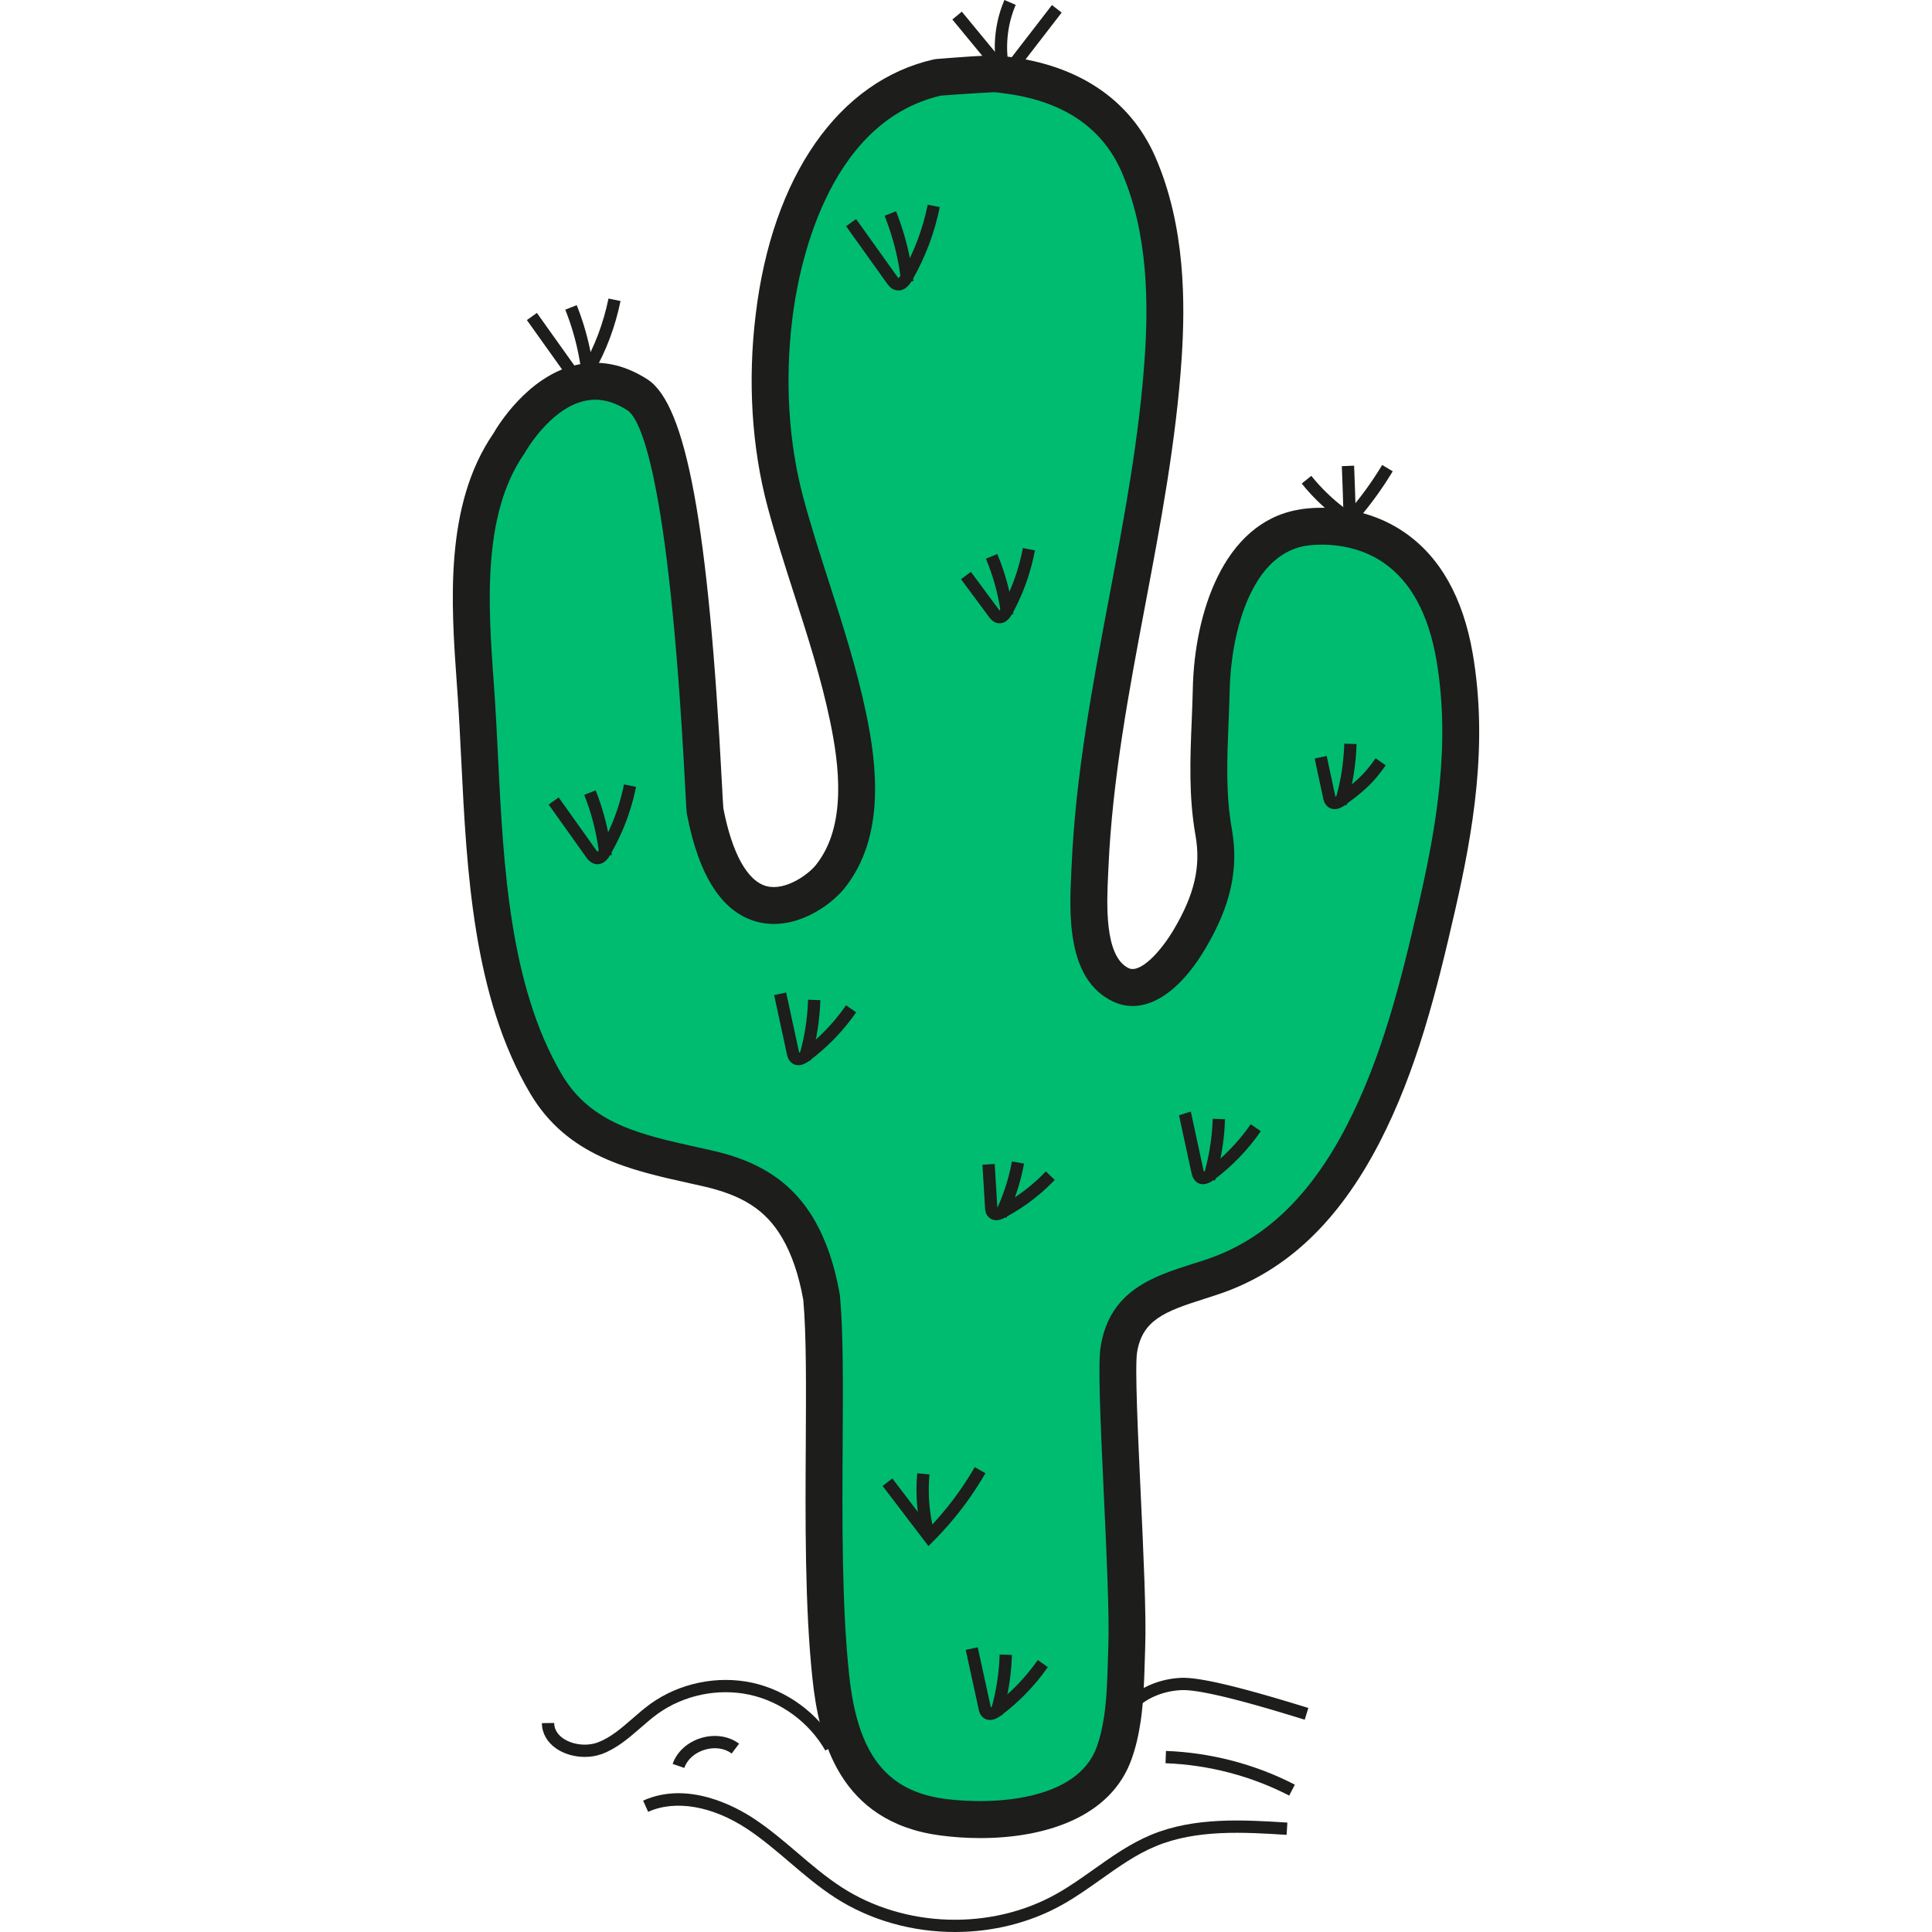 <svg xmlns:xlink="http://www.w3.org/1999/xlink" preserveAspectRatio="xMidYMid meet" data-bbox="162.991 56.693 240.943 453.543" xmlns="http://www.w3.org/2000/svg" width="566.929" height="566.929" viewBox="162.991 56.693 240.943 453.543" data-type="color" role="presentation" aria-hidden="true" aria-label="">
    <g>
        <path fill="#00BC70" d="M292.454 74.253c13.538 1.615 25.546 7.644 31.405 20.826 6.235 14.163 6.899 30.028 5.917 45.287-2.656 40.354-15.472 79.555-17.204 119.938-.346 7.875-1.645 23.336 7.216 27.576 6.61 3.173 13.451-6.115 16.251-10.904 4.705-7.961 7.187-15.692 5.571-24.893-1.992-11.192-.837-21.98-.577-33.46.26-13.673 5.253-35.249 21.216-38.018 0 0 29.645-6.144 35.908 30.287 3.435 20.076.26 39.489-4.128 58.671-4.157 18.173-8.775 36.807-17.406 53.479-7.765 14.971-18.416 27.547-34.754 33.201-9.958 3.433-20.523 5.048-22.515 17.192-1.183 7.182 2.425 54.719 1.847 69.805-.202 5.509-.202 11.278-1.01 16.846-.404 2.74-.981 5.423-1.905 8.019-5.34 15.259-26.729 16.961-40.325 15.173-18.416-2.452-24.42-15.749-26.238-32.941-3.117-29.249-.375-69.805-2.165-89.074-1.01-5.683-2.656-11.25-5.513-16.153-4.936-8.423-12.123-12.086-21.505-14.192-14.692-3.317-29.327-5.683-37.64-19.701-15.472-26.134-14.433-62.075-16.453-91.526-1.299-18.778-3.666-42.489 7.736-58.931 0 0 12.47-22.759 30.164-11.365 13.018 8.423 15.356 94.987 15.876 97.699 6.408 33.403 25.17 20.538 29.327 15.432 8.255-10.269 6.754-25.384 4.243-37.412-3.579-17.249-10.161-33.576-14.721-50.537-3.752-14.048-4.445-29.076-2.684-43.499 2.887-24.201 14.288-50.768 38.477-56.219 0 0 12.008-.952 13.509-.837.694.058 1.387.116 2.08.231z" data-color="1"></path>
        <path fill="#1D1D1B" d="M286.829 488.188c-3.222 0-6.403-.223-9.431-.62-23.719-3.158-28.469-22.502-29.979-36.778-1.796-16.848-1.676-37.271-1.569-55.288.078-13.132.151-25.544-.585-33.659-1.064-5.893-2.686-10.656-4.961-14.558-3.807-6.496-9.229-10.017-18.712-12.147l-2.934-.654c-14.142-3.132-28.768-6.369-37.481-21.065-13.452-22.718-14.917-52.296-16.21-78.389-.255-5.144-.505-10.183-.839-15.045l-.206-2.913c-1.325-18.617-2.971-41.772 8.586-58.609 1.022-1.783 7.922-13.169 18.941-15.966 5.804-1.47 11.602-.375 17.243 3.259 9.087 5.879 14.311 34.273 17.477 94.95.141 2.696.273 5.242.333 5.738 2.039 10.6 5.673 17.155 10.206 18.296 4.378 1.093 9.638-2.682 11.484-4.947 7.411-9.22 5.47-23.707 3.364-33.797-2.093-10.082-5.319-20.113-8.44-29.811-2.144-6.662-4.361-13.552-6.225-20.485-3.732-13.975-4.7-29.583-2.801-45.147 3.873-32.485 19.509-54.888 41.822-59.916l.61-.093c4.609-.366 12.572-.972 14.185-.837.832.068 1.645.141 2.458.276 16.7 1.986 28.751 10.065 34.649 23.338 7.292 16.566 7.077 34.938 6.282 47.319-1.288 19.583-4.971 39.076-8.533 57.93-3.822 20.242-7.776 41.172-8.667 61.919l-.068 1.451c-.326 6.738-.932 19.279 4.827 22.037 2.677 1.265 7.478-3.772 10.644-9.183 4.812-8.147 6.319-14.71 5.044-21.966-1.622-9.113-1.259-18.048-.906-26.687.103-2.513.207-5.045.265-7.617.333-17.521 7.027-39.099 24.805-42.181.402-.082 13.218-2.625 24.764 5.239 8.445 5.749 13.88 15.363 16.152 28.578 3.622 21.175.134 41.527-4.175 60.367-4.352 19.028-8.987 37.516-17.78 54.505-9.545 18.397-21.707 29.944-37.184 35.299-1.349.468-2.705.899-4.051 1.327-9.137 2.907-14.368 4.921-15.607 12.476-.544 3.299.189 19.034.834 32.918.664 14.231 1.349 28.949 1.066 36.355l-.106 3.361c-.131 4.555-.268 9.262-.947 13.941l-.001.006c-.49 3.341-1.18 6.231-2.107 8.84-4.854 13.884-20.609 18.633-35.536 18.633zm-90.414-337.661c-.946 0-1.889.121-2.833.361-7.968 2.023-13.545 11.854-13.598 11.952l-.24.386c-9.949 14.344-8.416 35.907-7.182 53.234l.207 2.932c.337 4.918.589 10.011.847 15.211 1.245 25.093 2.654 53.533 15.013 74.409 6.799 11.465 18.433 14.042 31.902 17.023l2.965.662c7.921 1.777 17.843 5.231 24.286 16.225 2.823 4.842 4.796 10.592 6.041 17.583l.048.358c.794 8.535.722 20.656.638 34.69-.106 17.792-.224 37.955 1.521 54.324 1.963 18.569 8.693 27.273 22.504 29.11 11.129 1.473 31.177.524 35.666-12.31.743-2.09 1.298-4.442 1.707-7.214.607-4.183.736-8.637.86-12.944l.109-3.437c.271-7.048-.407-21.578-1.061-35.628-.881-18.93-1.388-30.733-.73-34.724 2.158-13.158 12.447-16.431 21.525-19.318 1.28-.408 2.569-.817 3.849-1.259 13.275-4.594 23.849-14.766 32.323-31.102 8.324-16.085 12.805-33.989 17.027-52.451 4.11-17.966 7.447-37.304 4.082-56.978-1.849-10.758-6.023-18.44-12.403-22.828-8.459-5.817-18.28-3.963-18.378-3.949-13.571 2.358-17.529 22.392-17.748 33.859-.059 2.639-.165 5.225-.269 7.789-.348 8.555-.678 16.634.782 24.831 1.639 9.344-.244 17.93-6.107 27.854-6.602 11.282-14.771 16-21.855 12.6-10.941-5.234-10.185-20.896-9.732-30.254l.066-1.411c.916-21.361 4.929-42.603 8.809-63.147 3.514-18.6 7.146-37.831 8.4-56.885.737-11.47.963-28.44-5.562-43.259-4.65-10.465-14.058-16.617-27.955-18.273-.771-.124-1.345-.169-1.915-.214-.909.042-7.173.392-12.499.811-27.28 6.389-33.56 41.733-34.838 52.445-1.767 14.487-.879 28.964 2.569 41.871 1.808 6.721 3.992 13.51 6.104 20.076 3.19 9.916 6.489 20.166 8.674 30.696 2.464 11.806 4.616 28.904-5.108 41-3.543 4.355-11.86 10.025-20.332 7.899-8.216-2.068-13.808-10.552-16.623-25.225-.123-.642-.18-1.608-.448-6.749-3.869-74.147-10.75-86.333-13.528-88.133-2.593-1.671-5.097-2.499-7.58-2.499z" data-color="2"></path>
        <path d="M292.881 76.547l-3.659-4.406-8.965-10.873 2.226-1.837 10.31 12.507 10.843-14.056 2.286 1.763-13.041 16.902z" fill="#1D1D1B" data-color="2"></path>
        <path fill="#1D1D1B" d="M291.143 74.986l1.311-.732-1.388.394a6.592 6.592 0 0 1-.185-.828c-1.26-5.648-.698-11.769 1.604-17.127l2.653 1.138c-2.065 4.806-2.568 10.301-1.418 15.476.039.251.082.411.123.552l-1.301.769-1.399.358z" data-color="2"></path>
        <path fill="#1D1D1B" d="M274.646 419.641l-10.761-14.118 2.295-1.752 8.743 11.476a74.505 74.505 0 0 0 10.596-14.147l2.5 1.437a77.326 77.326 0 0 1-12.207 15.932l-1.166 1.172z" data-color="2"></path>
        <path fill="#1D1D1B" d="M273.477 418.185l1.311-.732-1.391.386a42.368 42.368 0 0 1-1.374-15.287l2.875.265a39.473 39.473 0 0 0 1.281 14.251l-1.304.761-1.398.356z" data-color="2"></path>
        <path fill="#1D1D1B" d="M373.808 180.519l-1.049-.707c-4.014-2.704-7.54-5.938-10.482-9.611l2.255-1.803a43.938 43.938 0 0 0 8.793 8.296 80.411 80.411 0 0 0 7.835-10.851l2.475 1.487a83.709 83.709 0 0 1-8.989 12.24l-.838.949z" data-color="2"></path>
        <path fill="#1D1D1B" d="M372.066 176.874l-.011-.327c-.111-3.468-.224-6.958-.364-10.42l2.884-.118c.14 3.47.252 6.972.365 10.445l.01.324-2.884.096z" data-color="2"></path>
        <path fill="#1D1D1B" d="M267.627 124.874c-.168 0-.34-.017-.513-.048-1.188-.172-1.87-1.138-2.279-1.713l-9.521-13.318 2.348-1.679 9.525 13.324c.101.144.323.456.447.549.004-.037.178-.163.458-.583v-1.028l.619-.014c2.739-4.944 4.675-10.194 5.76-15.614l2.83.563c-1.198 5.989-3.38 11.772-6.483 17.192l-.483.727c-.801 1.089-1.709 1.642-2.708 1.642z" data-color="2"></path>
        <path fill="#1D1D1B" d="M268.24 122.916l-.114-1.011a60.517 60.517 0 0 0-3.772-14.552l2.684-1.065a63.58 63.58 0 0 1 3.959 15.316l.121 1.082-2.878.23z" data-color="2"></path>
        <path fill="#1D1D1B" d="M192.667 146.907c-.186 0-.355-.02-.499-.048-1.209-.172-1.944-1.211-2.296-1.707l-9.493-13.321 2.348-1.679 9.497 13.327c.296.42.426.527.476.552-.02-.023.171-.175.427-.572v-.2l.292-.301c2.856-4.893 4.913-10.335 6.118-16.18l2.827.58c-1.25 6.065-3.377 11.724-6.321 16.828v.208l-.288.299c-1.051 1.823-2.25 2.214-3.088 2.214z" data-color="2"></path>
        <path fill="#1D1D1B" d="M193.306 144.953c-.024-.304-.078-.611-.128-.918a60.622 60.622 0 0 0-3.786-14.645l2.684-1.065a63.584 63.584 0 0 1 3.958 15.287c.056.335.118.721.151 1.11l-2.879.231z" data-color="2"></path>
        <path fill="#1D1D1B" d="M196.949 259.573c-.158 0-.309-.014-.45-.037-1.173-.234-1.8-1.07-2.216-1.625l-8.796-12.347 2.351-1.673 8.775 12.318c.092.121.282.375.399.47-.024-.059.097-.203.273-.484v-.028l.197-.338a48.793 48.793 0 0 0 5.69-14.992l2.83.569a51.707 51.707 0 0 1-5.831 15.538v.228l-.297.318c-.966 1.658-2.058 2.083-2.925 2.083z" data-color="2"></path>
        <path fill="#1D1D1B" d="M197.435 257.663a9.735 9.735 0 0 0-.125-.848c-.613-4.744-1.777-9.268-3.471-13.513l2.681-1.07c1.784 4.473 3.009 9.231 3.642 14.141.054.282.117.676.149 1.037l-2.876.253z" data-color="2"></path>
        <path fill="#1D1D1B" d="M341.644 333.686l-1.739-2.304c4.099-3.093 7.594-6.718 10.39-10.772l2.376 1.634c-2.97 4.312-6.681 8.16-11.027 11.442z" data-color="2"></path>
        <path fill="#1D1D1B" d="M339.076 334.692c-.483 0-.934-.13-1.349-.389-.984-.713-1.212-1.741-1.335-2.293-.992-4.501-1.956-9.003-2.919-13.501l2.765-.873.058.27c.961 4.493 1.924 8.989 2.913 13.482.016.068.049.223.09.355.13-.056.331-.163.62-.363l.372-.259h.452l.016 1.465.809 1.161c-.905.629-1.739.945-2.492.945z" data-color="2"></path>
        <path fill="#1D1D1B" d="M341.914 333.824l-2.74-.907c.056-.169.113-.352.158-.527l.054-.248a53.715 53.715 0 0 0 1.997-12.811l2.884.096c-.147 4.496-.843 9-2.07 13.386l-.013.062c-.069.304-.169.645-.27.949z" data-color="2"></path>
        <path fill="#1D1D1B" d="M244.099 306.756a2.49 2.49 0 0 1-1.401-.425c-.925-.62-1.167-1.668-1.298-2.234-.531-2.499-1.067-4.966-1.601-7.428l-1.377-6.38 2.822-.603 1.376 6.372a2248.02 2248.02 0 0 1 1.6 7.414c.014.062.048.211.087.341.124-.056.316-.161.585-.361 4.032-3 7.525-6.614 10.411-10.769l2.371 1.645a48.848 48.848 0 0 1-11.033 11.411c-1.018.758-1.861 1.017-2.542 1.017z" data-color="2"></path>
        <path fill="#1D1D1B" d="M246.97 305.706l-2.803-.707c.101-.33.158-.504.197-.699 1.209-4.175 1.879-8.479 2.023-12.916l2.884.09c-.149 4.679-.858 9.225-2.106 13.51-.029.172-.109.44-.195.722z" data-color="2"></path>
        <path fill="#1D1D1B" d="M289.084 460.464a2.467 2.467 0 0 1-1.371-.408c-1.049-.659-1.253-1.896-1.329-2.361l-2.988-13.682 2.819-.62 3.002 13.758c.028.163.052.279.073.363.132-.059.326-.166.574-.349a47.01 47.01 0 0 0 10.442-10.772l2.365 1.656c-3.099 4.42-6.82 8.256-11.058 11.406-1.013.753-1.853 1.009-2.529 1.009z" data-color="2"></path>
        <path fill="#1D1D1B" d="M291.952 459.382l-2.815-.662c.109-.355.162-.521.199-.704a52.426 52.426 0 0 0 2.023-12.918l2.884.096c-.151 4.673-.86 9.22-2.106 13.507a6.243 6.243 0 0 1-.185.681z" data-color="2"></path>
        <path fill="#1D1D1B" d="M372.519 245.626l-1.72-2.316c3.92-2.901 5.932-4.482 8.827-8.611l2.365 1.656c-3.146 4.488-5.411 6.266-9.472 9.271z" data-color="2"></path>
        <path fill="#1D1D1B" d="M370.004 246.638a2.5 2.5 0 0 1-1.381-.411c-.971-.608-1.214-1.696-1.343-2.282l-1.966-9.183 2.822-.603 1.963 9.172c.02.082.063.282.11.423.051-.087.269-.197.565-.417l.383-.282h.475l.014 1.462.844 1.141c-.988.729-1.816.98-2.486.98z" data-color="2"></path>
        <path fill="#1D1D1B" d="M372.796 245.764l-2.734-.918c.055-.166.111-.346.155-.518l.058-.262c1.178-4.051 1.849-8.355 1.993-12.797l2.884.096c-.149 4.639-.847 9.147-2.073 13.394l-.01.051c-.069.306-.169.65-.273.954z" data-color="2"></path>
        <path fill="#1D1D1B" d="M291.36 203.006c-.158 0-.309-.014-.45-.037-1.047-.177-1.645-.938-2.041-1.442l-6.582-8.87 2.32-1.718 6.524 8.797c.073.093.172.22.255.313.025-.062.087-.149.172-.285v-1.045l.6-.011a47.507 47.507 0 0 0 4.65-13.349l2.836.53a50.34 50.34 0 0 1-5.347 14.938l-.492.749c-.833 1.121-1.719 1.43-2.445 1.43z" data-color="2"></path>
        <path fill="#1D1D1B" d="M291.711 201.144l-.116-.873c-.596-4.127-1.759-8.33-3.449-12.425l2.669-1.099c1.78 4.316 3.006 8.749 3.645 13.18l.123.924-2.872.293z" data-color="2"></path>
        <path fill="#1D1D1B" d="M290.56 343.14c-.836 0-1.4-.366-1.724-.673-.817-.69-.881-1.794-.91-2.324l-.606-10.031 2.881-.175.606 10.037c.004.082.01.149.016.206.106-.039.241-.099.405-.192a43.244 43.244 0 0 0 10.981-8.307l2.086 1.994a46.077 46.077 0 0 1-11.681 8.842c-.813.456-1.495.623-2.054.623z" data-color="2"></path>
        <path fill="#1D1D1B" d="M292.908 342.61l-2.582-1.29c.086-.172.176-.344.242-.535 1.758-3.772 2.971-7.572 3.669-11.451l2.841.513a48.573 48.573 0 0 1-3.836 12.009c-.048.174-.189.464-.334.754z" data-color="2"></path>
        <path fill="#1D1D1B" d="M193.968 469.135c-2.402 0-4.82-.679-6.696-1.966-2.141-1.47-3.34-3.586-3.38-5.963l2.887-.045c.03 1.814 1.173 2.975 2.127 3.631 2.189 1.504 5.514 1.893 8.086.949 3.022-1.13 5.519-3.301 8.163-5.6 1.354-1.177 2.757-2.397 4.245-3.473 6.798-4.879 15.729-6.721 23.9-4.941 8.141 1.777 15.485 7.192 19.649 14.482l-2.506 1.431c-3.766-6.594-10.404-11.49-17.76-13.096-7.387-1.611-15.459.056-21.595 4.465-1.38.997-2.73 2.172-4.038 3.31-2.722 2.366-5.535 4.811-9.056 6.13-1.265.46-2.643.686-4.026.686z" data-color="2"></path>
        <path fill="#1D1D1B" d="M321.119 461.667l-2.774-.794a7.26 7.26 0 0 1 .576-1.468c2.583-5.834 9.507-8.662 15.199-8.837 5.415-.163 18.379 3.594 29.061 6.873l.647.2-.848 2.755-.647-.197c-6.148-1.89-22.416-6.907-28.128-6.747-4.786.144-10.571 2.434-12.693 7.22-.175.336-.285.62-.393.995z" data-color="2"></path>
        <path fill="#1D1D1B" d="M280.868 510.236c-9.917 0-19.839-2.704-28.137-8.065-3.832-2.473-7.323-5.451-10.7-8.33-3.154-2.69-6.417-5.47-9.896-7.775-8.179-5.42-16.885-6.93-23.288-4.039l-1.187-2.631c10.548-4.744 21.745 1.4 26.07 4.265 3.624 2.4 6.954 5.239 10.175 7.986 3.304 2.82 6.722 5.732 10.392 8.101 14.769 9.541 35.005 10.172 50.353 1.569 3.046-1.701 5.983-3.783 8.823-5.8 4.197-2.977 8.537-6.054 13.439-8.09 10.216-4.245 21.786-3.518 31.993-2.876l-.18 2.879c-9.893-.623-21.105-1.327-30.704 2.662-4.603 1.91-8.622 4.761-12.875 7.778-2.903 2.059-5.906 4.189-9.084 5.966-7.634 4.279-16.412 6.4-25.194 6.4z" data-color="2"></path>
        <path fill="#1D1D1B" d="M359.336 478.214c-8.908-4.606-18.947-7.231-29.034-7.597l.104-2.885c10.512.383 20.974 3.121 30.255 7.918l-1.325 2.564z" data-color="2"></path>
        <path fill="#1D1D1B" d="M217.325 471.721l-2.729-.941c.975-2.831 3.463-5.101 6.653-6.079 3.197-.975 6.544-.476 8.944 1.33l-1.736 2.304c-1.669-1.256-4.046-1.589-6.364-.873-2.31.704-4.091 2.295-4.768 4.259z" data-color="2"></path>
    </g>
</svg>